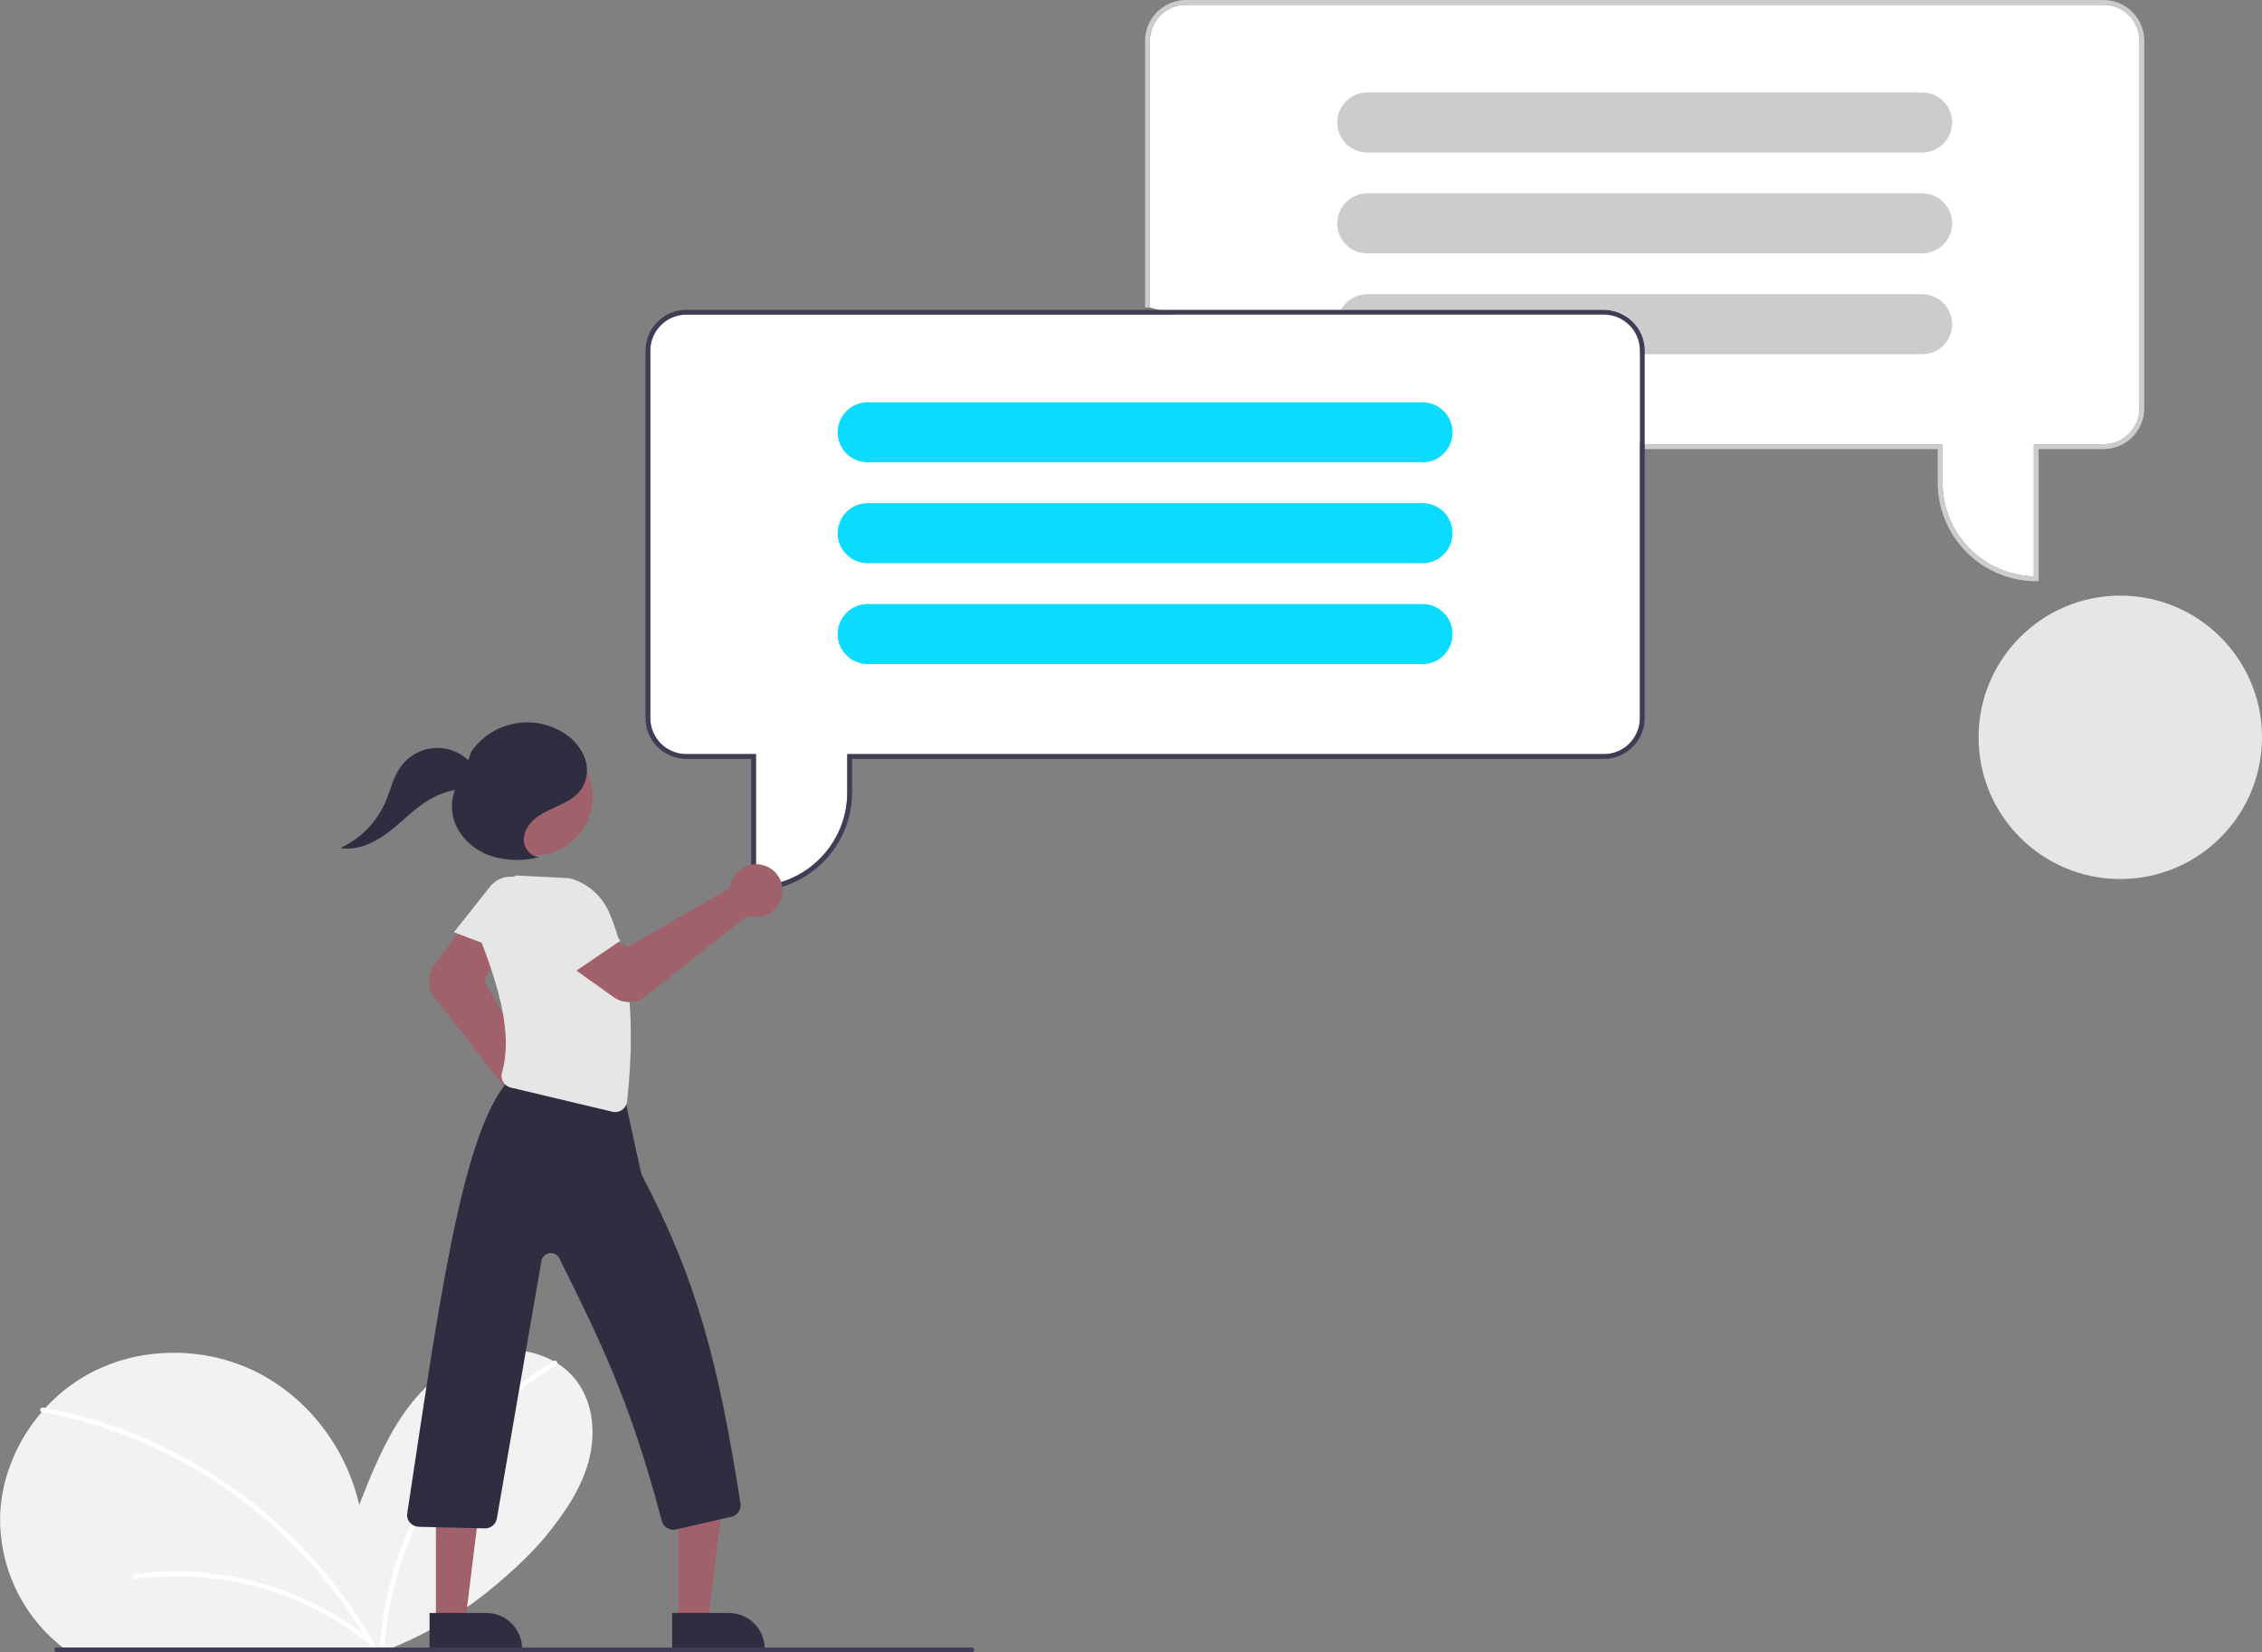 <?xml version="1.0" encoding="UTF-8"?>
<svg id="Layer_1" xmlns="http://www.w3.org/2000/svg" version="1.1" viewBox="0 0 941.74 688">
  <rect x="0" y="0" width="941.74" height="688" fill="#808080" stroke="none"/>
  <!-- Generator: Adobe Illustrator 29.0.1, SVG Export Plug-In . SVG Version: 2.1.0 Build 192)  -->
  <defs>
    <style>
      .st0 {
        fill: #2f2e41;
      }

      .st1 {
        fill: #e6e6e6;
      }

      .st2 {
        fill: #3f3d56;
      }

      .st3 {
        fill: #ccc;
      }

      .st4 {
        fill: #fff;
      }

      .st5 {
        fill: #0adcff;
      }

      .st6 {
        fill: #f2f2f2;
      }

      .st7 {
        fill: #a0616a;
      }
    </style>
  </defs>
  <path class="st4" d="M684.74,185h124v16c.02,21.14,16.87,38.42,38,38.99v-54.99h29c8.28,0,14.99-6.72,15-15V17c0-8.28-6.72-14.99-15-15h-382c-8.28,0-14.99,6.72-15,15v111l206,57Z"/>
  <path class="st4" d="M682.74,299c-.01,8.28-6.72,14.99-15,15h-315v16c-.03,21.14-16.87,38.42-38,38.99v-54.99h-29c-8.28-.01-14.99-6.72-15-15v-153c.01-8.28,6.72-14.99,15-15h382c8.28.01,14.99,6.72,15,15v153Z"/>
  <path class="st3" d="M848.74,242h-1c-22.63-.03-40.97-18.37-41-41v-14h-122v-2h124v16c.02,21.14,16.87,38.42,38,38.99v-54.99h29c8.28,0,14.99-6.72,15-15V17c0-8.28-6.72-14.99-15-15h-382c-8.28,0-14.99,6.72-15,15v111h-2V17c.01-9.38,7.62-16.99,17-17h382c9.38.01,16.99,7.62,17,17v153c-.01,9.38-7.62,16.99-17,17h-27v55Z"/>
  <path class="st3" d="M812.72,50.51c-.26-6.7-5.77-12.01-12.48-12.01h-231c-6.9,0-12.5,5.6-12.5,12.5s5.6,12.5,12.5,12.5h231c6.9,0,12.49-5.6,12.5-12.5,0-.16,0-.33-.02-.49Z"/>
  <path class="st3" d="M812.72,92.51c-.26-6.7-5.77-12.01-12.48-12.01h-231c-6.9,0-12.5,5.6-12.5,12.5s5.6,12.5,12.5,12.5h231c6.9,0,12.49-5.6,12.5-12.5,0-.16,0-.33-.02-.49Z"/>
  <path class="st3" d="M812.72,134.51c-.26-6.7-5.77-12.01-12.48-12.01h-231c-3.71,0-7.23,1.65-9.6,4.5-.51.62-.97,1.29-1.36,2h110.46c8.28.01,14.99,6.72,15,15v3.5h116.5c6.9,0,12.49-5.6,12.5-12.5,0-.16,0-.33-.02-.49Z"/>
  <path class="st6" d="M24.52,684.7c.54.45,1.09.87,1.65,1.3h137.4c1.02-.42,2.04-.85,3.06-1.3,14.51-6.31,28.01-14.72,40.07-24.95,8.01-6.79,15.38-13.8,20.73-20.36,7.45-9.16,14.32-19.15,17.51-30.53,3.19-11.38,2.23-24.42-4.88-33.86-2.2-2.9-4.91-5.38-8-7.33-.51-.32-1.03-.63-1.56-.93-8.86-4.77-19.19-6.01-28.92-3.48-13.76,3.56-25.2,13.49-33.36,25.13-8.16,11.64-13.46,25.01-18.68,38.23-5.3-23.6-21.34-44.73-43.01-55.48-21.67-10.75-48.58-10.62-69.79,1.02-6.67,3.68-12.7,8.43-17.84,14.06-.51.55-1.01,1.11-1.5,1.68-10.34,11.98-16.81,27.31-17.35,43.13-.48,20.69,8.54,40.47,24.48,53.66Z"/>
  <path class="st4" d="M158.07,686h1.94c.03-.43.06-.86.1-1.3.68-8.47,2.1-16.87,4.25-25.09,4.93-18.77,13.35-36.45,24.81-52.11,11.43-15.71,25.85-29.02,42.42-39.16.25-.14.41-.39.45-.67.09-.53-.26-1.03-.79-1.12-.22-.04-.45,0-.64.11-.04.03-.09.05-.13.08-9.39,5.72-18.11,12.48-25.99,20.16-14.09,13.75-25.46,30.04-33.49,48.01-7.09,15.74-11.43,32.58-12.84,49.79-.04.43-.07.87-.1,1.3Z"/>
  <path class="st4" d="M17.38,587.91s.03.01.05.01c1.42.26,2.84.53,4.26.82,11.59,2.38,22.94,5.83,33.89,10.29,10.93,4.46,21.44,9.88,31.41,16.19,9.99,6.31,19.4,13.48,28.14,21.43,8.74,7.93,16.76,16.63,23.96,25.99,5.38,7.01,10.27,14.38,14.64,22.06.25.43.49.86.73,1.3h2.22c-.23-.43-.47-.87-.72-1.3-5.29-9.41-11.35-18.37-18.12-26.77-7.49-9.3-15.8-17.92-24.81-25.75-8.96-7.78-18.58-14.78-28.75-20.91-10.21-6.15-20.94-11.39-32.07-15.65-10.8-4.13-21.96-7.28-33.32-9.4-.32-.06-.63-.12-.95-.17-1.21-.22-1.73,1.61-.56,1.86Z"/>
  <path class="st4" d="M56.02,655.53c13.53-1.86,27.27-1.55,40.71.92,13.39,2.45,26.32,6.97,38.33,13.4,6.74,3.62,13.15,7.85,19.13,12.64.98.78-.41,2.15-1.37,1.37-10.49-8.35-22.25-14.96-34.84-19.58-12.48-4.62-25.61-7.28-38.9-7.89-7.52-.35-15.06,0-22.53,1.02-.51.12-1.04-.17-1.2-.68-.14-.52.16-1.05.68-1.2h0Z"/>
  <path class="st2" d="M667.74,129h-382c-9.38.01-16.99,7.62-17,17v153c.01,9.38,7.62,16.99,17,17h27v55h1c22.63-.02,40.98-18.37,41-41v-14h313c9.38-.01,16.99-7.62,17-17v-153c-.01-9.38-7.62-16.99-17-17ZM682.74,299c-.01,8.28-6.72,14.99-15,15h-315v16c-.03,21.14-16.87,38.42-38,38.99v-54.99h-29c-8.28-.01-14.99-6.72-15-15v-153c.01-8.28,6.72-14.99,15-15h382c8.28.01,14.99,6.72,15,15v153Z"/>
  <path class="st5" d="M592.24,167.5h-231c-6.71,0-12.22,5.31-12.48,12.01-.02.16-.02.33-.02.49,0,6.9,5.6,12.49,12.5,12.5h231c6.9,0,12.5-5.6,12.5-12.5s-5.6-12.5-12.5-12.5Z"/>
  <path class="st5" d="M592.24,209.5h-231c-6.71,0-12.22,5.31-12.48,12.01-.02.16-.02.33-.02.49,0,6.9,5.6,12.49,12.5,12.5h231c6.9,0,12.5-5.6,12.5-12.5s-5.6-12.5-12.5-12.5Z"/>
  <path class="st5" d="M592.24,251.5h-231c-6.71,0-12.22,5.31-12.48,12.01-.02.16-.02.33-.02.49,0,6.9,5.6,12.49,12.5,12.5h231c6.9,0,12.5-5.6,12.5-12.5s-5.6-12.5-12.5-12.5Z"/>
  <path class="st7" d="M224.73,472.72c-.45,0-.9-.03-1.35-.08-6.03-.74-10.32-6.23-9.58-12.26.05-.41.12-.82.22-1.23.09-.35.19-.7.31-1.03l-33.36-42.71c-3.02-3.89-3.12-9.3-.26-13.31l11.69-16.23,15.28,11.78-6.14,10.54,24.3,42.6c.49.05.97.12,1.45.24,5.91,1.42,9.55,7.36,8.13,13.27-1.19,4.94-5.6,8.43-10.69,8.43Z"/>
  <polygon class="st7" points="282.47 675.12 294.73 675.12 300.56 627.83 282.46 627.83 282.47 675.12"/>
  <path class="st0" d="M318.37,686.5h-38.53s0-14.89,0-14.89h23.64c8.22,0,14.89,6.66,14.89,14.89h0Z"/>
  <polygon class="st7" points="181.47 675.12 193.73 675.12 199.56 627.83 181.46 627.83 181.47 675.12"/>
  <path class="st0" d="M217.37,686.5h-38.53s0-14.89,0-14.89h23.64c8.22,0,14.89,6.66,14.89,14.89h0Z"/>
  <path class="st1" d="M188.99,388.16l27.52,10.46,6.72-18.67c1.84-5.12-.27-10.82-5-13.5h0c-4.79-2.71-10.84-1.53-14.26,2.78l-14.98,18.92Z"/>
  <path class="st0" d="M280.29,636.95c-2.26,0-4.23-1.54-4.79-3.73-13.73-52.51-27.66-78.83-42.61-109.27-.97-1.97-3.35-2.78-5.32-1.81-1.17.57-1.98,1.68-2.17,2.97l-18.52,107.05c-.38,2.47-2.54,4.27-5.04,4.22l-27.5-.67c-1.35-.03-2.63-.61-3.54-1.6-.96-.96-1.44-2.3-1.3-3.65,12.46-82.14,22.26-156.5,41.12-179.18.52-.5,1.12-.9,1.77-1.21l-.57-.09c-.16-.03-.6-.09-.6-.53v-.42s.42-.08.42-.08c.69-.02,1.37.08,2.02.3l43.04,6.62c2.47.38,4.27,2.53,4.21,5.02,2.34,10.95,5.93,27.47,6.25,28.29,22.97,43.66,31.88,78.04,41.14,136.75.4,2.58-1.27,5.03-3.81,5.62l-23.08,5.27c-.37.08-.74.13-1.12.13Z"/>
  <path class="st1" d="M256.13,463.03c-.39,0-.77-.05-1.15-.13l-42.38-10.08c-1.31-.31-2.44-1.14-3.12-2.31-.7-1.21-.87-2.65-.48-3.98,4.57-15.84-1.42-35.48-8.58-54.35-1.87-11.33,3.91-22.54,14.22-27.59l.12-.06,22.25,1.12c7.4,1.94,13.51,7.17,16.57,14.18,8.58,20.07,11.03,45.83,7.51,78.73-.27,2.53-2.4,4.46-4.95,4.46h0Z"/>
  <path class="st7" d="M261.83,417.22c-2.26,0-4.47-.7-6.31-2.01l-16.41-11.7,11.71-15.33,10.57,6.09,42.48-24.51c.04-.49.12-.97.23-1.45,1.39-5.91,7.31-9.58,13.23-8.19,5.91,1.39,9.58,7.31,8.19,13.23-1.39,5.91-7.31,9.58-13.23,8.19-.35-.08-.7-.19-1.04-.31l-42.67,33.67c-1.92,1.51-4.3,2.33-6.75,2.33Z"/>
  <path class="st1" d="M233.9,408.29l24.35-16.56-11.44-16.21c-3.14-4.44-9.02-5.98-13.93-3.64h0c-4.97,2.37-7.47,8.01-5.89,13.28l6.92,23.12Z"/>
  <circle class="st7" cx="222.19" cy="331.66" r="24.56"/>
  <path class="st0" d="M224.44,356.79c-3.69-.02-6.53-3.9-6.36-7.58s2.64-6.92,5.62-9.09,6.47-3.49,9.8-5.09,6.62-3.59,8.67-6.65c2.52-4.07,2.9-9.1,1.02-13.5-1.91-4.34-5.19-7.93-9.33-10.22-12.77-7.47-29.14-3.88-37.61,8.25l-4.21,11.46c-4.29,5.16-4.97,12.81-2.33,18.98s8.25,10.81,14.58,13.01c6.43,2.06,13.3,2.27,19.84.59"/>
  <path class="st0" d="M197.9,320.02c-5.66-8.73-17.34-11.22-26.07-5.56-2.05,1.33-3.83,3.05-5.22,5.06-2.95,4.25-4.03,9.49-6.06,14.25-3.68,8.53-10.37,15.4-18.8,19.3,7.38,1.3,14.73-2.46,20.63-7.07s11.08-10.25,17.69-13.79c5.2-2.77,11.03-4.11,16.92-3.89"/>
  <path class="st2" d="M404.63,688H23.63c-.55,0-1-.45-1-1s.45-1,1-1h381c.55,0,1,.45,1,1s-.45,1-1,1Z"/>
  <circle class="st1" cx="882.74" cy="307" r="59"/>
</svg>